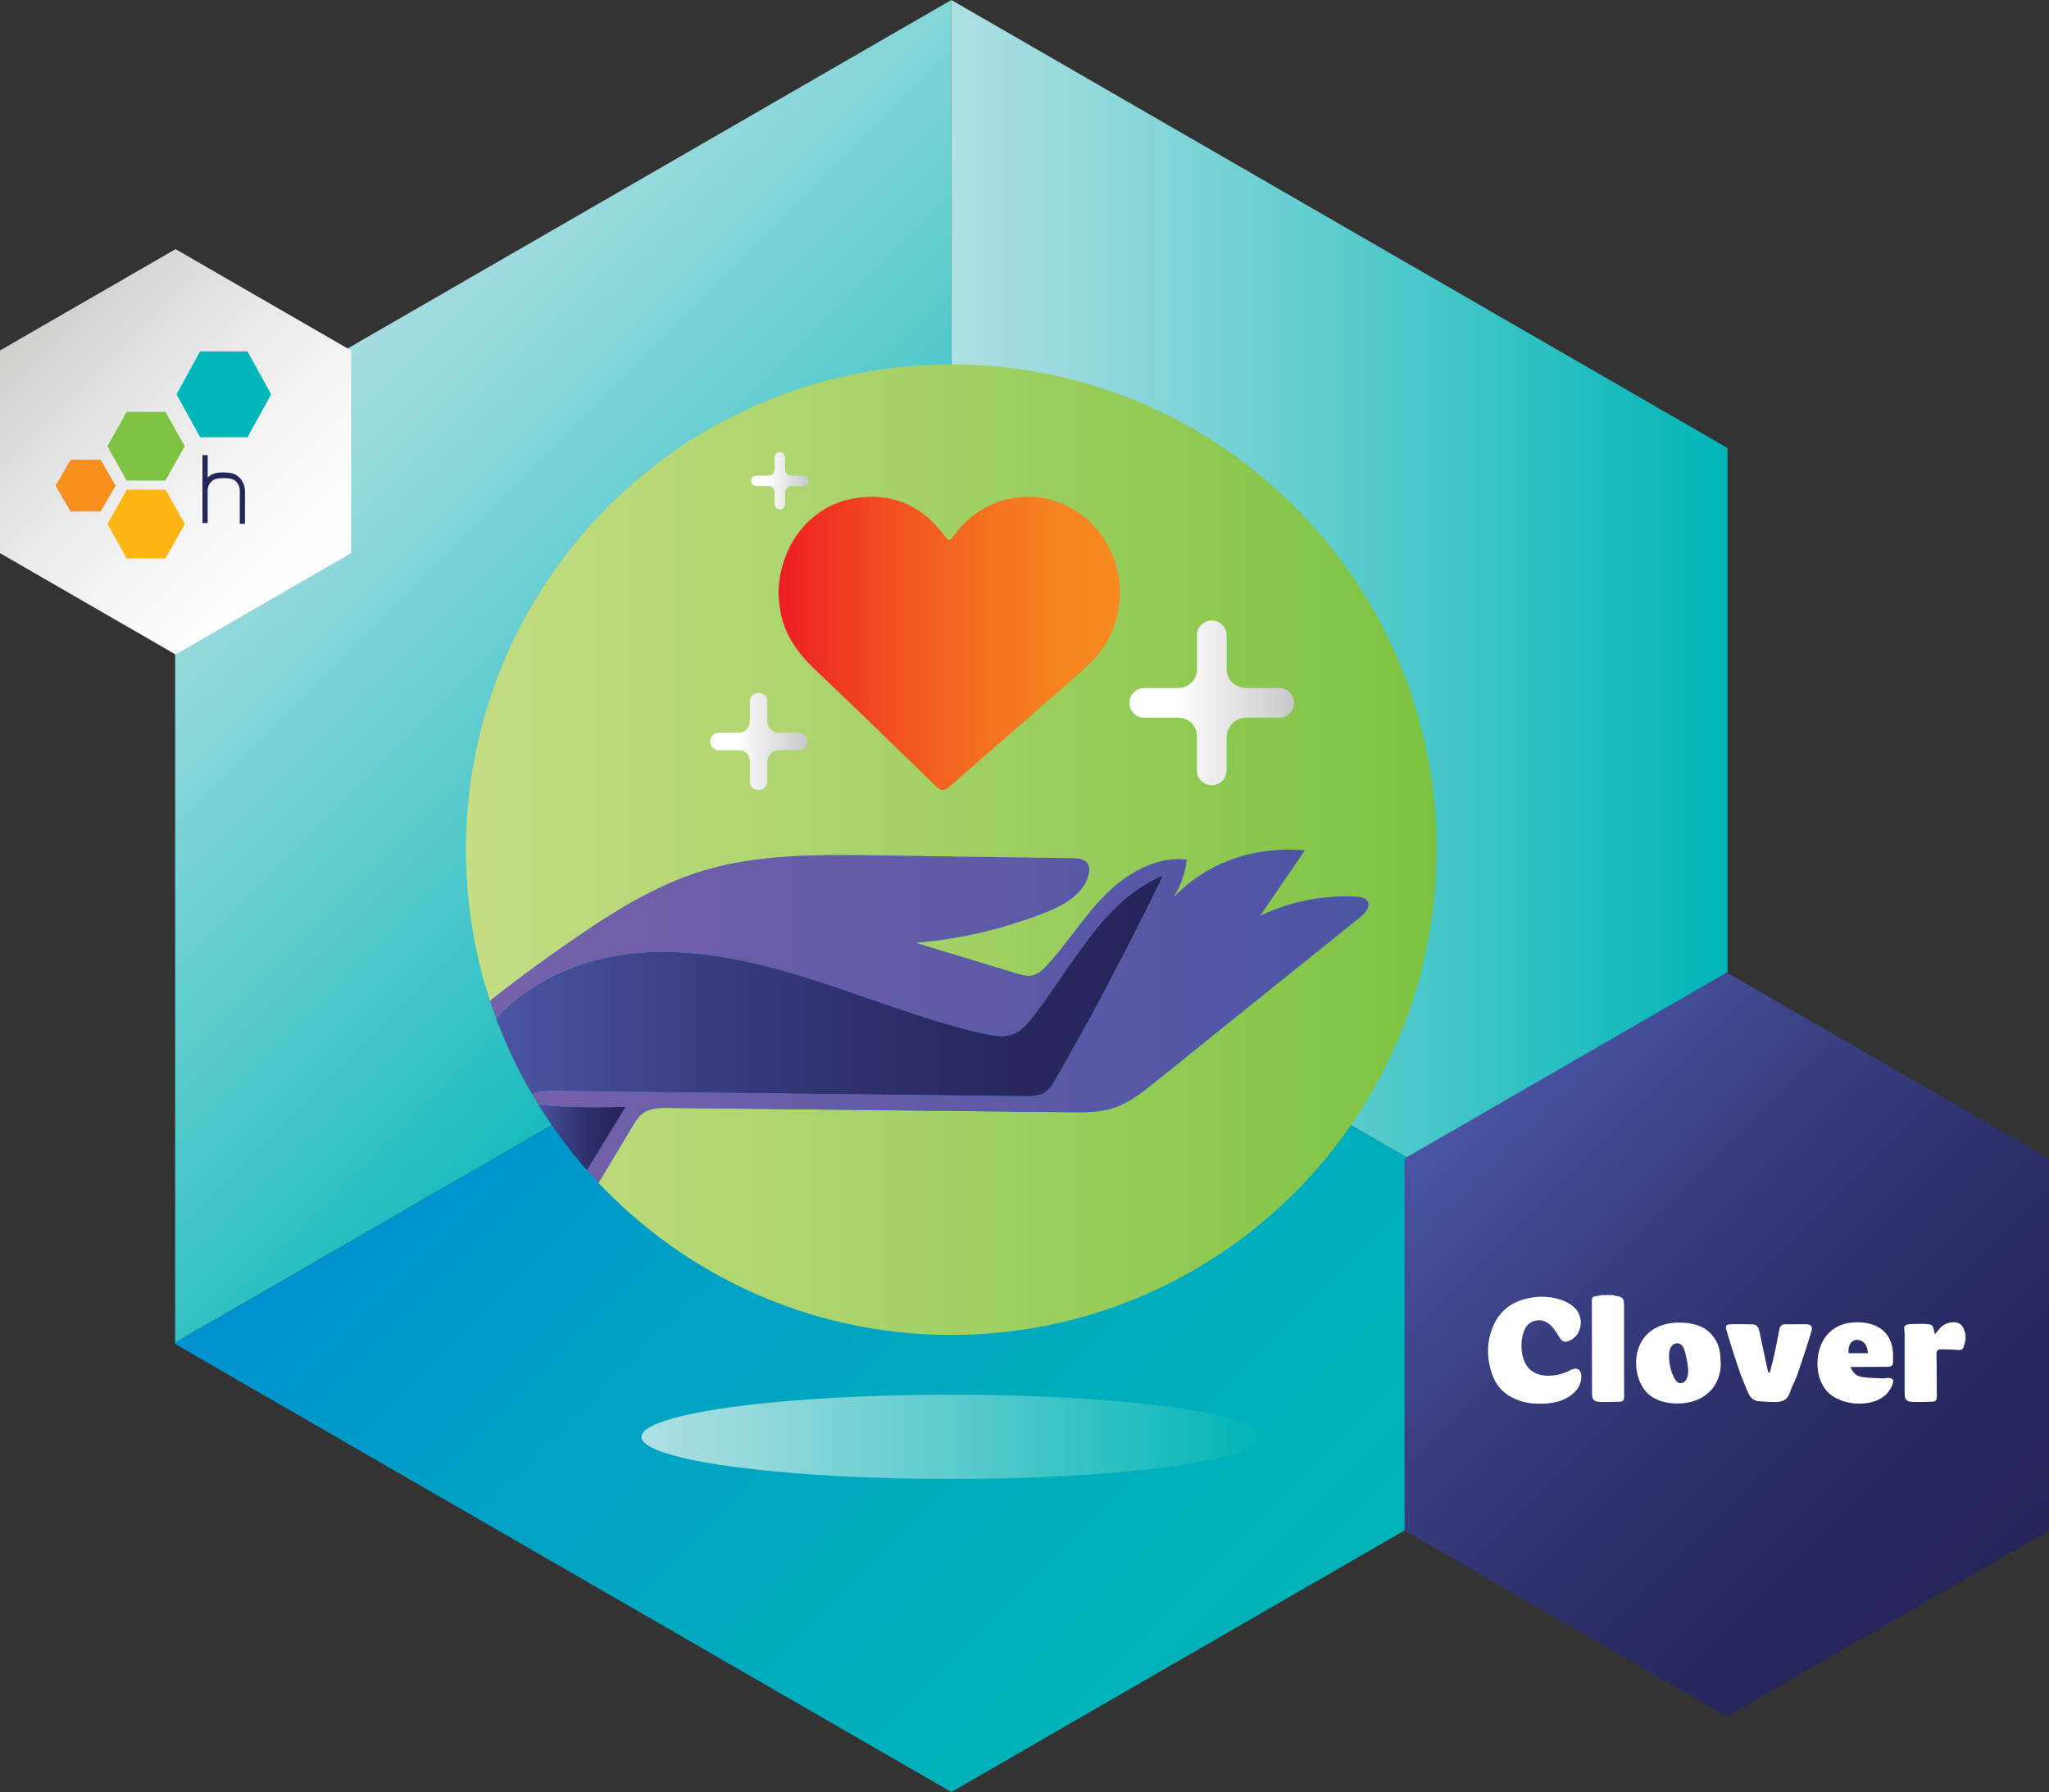 <svg id="Layer_1" data-name="Layer 1" xmlns="http://www.w3.org/2000/svg" xmlns:xlink="http://www.w3.org/1999/xlink" viewBox="0 0 1983.36 1735.07"><rect x="0" y="0" width="1983.36" height="1735.07" fill="#333333" stroke="none"/><defs><style>.cls-1{fill:url(#linear-gradient);}.cls-2{fill:url(#linear-gradient-2);}.cls-3{fill:url(#linear-gradient-3);}.cls-4{fill:url(#linear-gradient-4);}.cls-5{fill:#f78f1e;}.cls-5,.cls-6,.cls-7,.cls-8,.cls-9{fill-rule:evenodd;}.cls-6{fill:#7dc242;}.cls-7{fill:#fdb515;}.cls-8{fill:#00b6b8;}.cls-9{fill:#25255a;}.cls-10{fill:url(#linear-gradient-5);}.cls-11{fill:url(#linear-gradient-6);}.cls-12{fill:url(#linear-gradient-7);}.cls-13{fill:url(#linear-gradient-8);}.cls-14{fill:url(#linear-gradient-9);}.cls-15{fill:url(#linear-gradient-10);}.cls-16{fill:url(#linear-gradient-11);}.cls-17{fill:url(#linear-gradient-12);}.cls-18{fill:url(#linear-gradient-13);}.cls-19{fill:#fff;}.cls-20{fill:url(#linear-gradient-14);}</style><linearGradient id="linear-gradient" x1="920.87" y1="649.96" x2="1672.17" y2="649.96" gradientUnits="userSpaceOnUse"><stop offset="0" stop-color="#aedfe3"/><stop offset="0.2" stop-color="#90d8db"/><stop offset="0.63" stop-color="#45c6c8"/><stop offset="1" stop-color="#00b5b6"/></linearGradient><linearGradient id="linear-gradient-2" x1="249.29" y1="354.04" x2="841.14" y2="945.89" xlink:href="#linear-gradient"/><linearGradient id="linear-gradient-3" x1="544.87" y1="924.61" x2="1296.87" y2="1676.61" gradientUnits="userSpaceOnUse"><stop offset="0" stop-color="#0091d1"/><stop offset="0.24" stop-color="#009ec7"/><stop offset="0.68" stop-color="#00afbb"/><stop offset="1" stop-color="#00b5b6"/></linearGradient><linearGradient id="linear-gradient-4" x1="303.97" y1="571.48" x2="35.91" y2="303.42" gradientUnits="userSpaceOnUse"><stop offset="0" stop-color="#fff"/><stop offset="0.26" stop-color="#f9f9f9"/><stop offset="0.62" stop-color="#e8e8e8"/><stop offset="1" stop-color="#cfcfce"/></linearGradient><linearGradient id="linear-gradient-5" x1="521.23" y1="1101.38" x2="605.76" y2="1101.38" gradientUnits="userSpaceOnUse"><stop offset="0" stop-color="#4b54a4"/><stop offset="0.01" stop-color="#4b54a3"/><stop offset="0.28" stop-color="#3b3f83"/><stop offset="0.54" stop-color="#2f306d"/><stop offset="0.78" stop-color="#28275f"/><stop offset="1" stop-color="#26245a"/></linearGradient><linearGradient id="linear-gradient-6" x1="451.08" y1="822.67" x2="1390.66" y2="822.67" gradientUnits="userSpaceOnUse"><stop offset="0" stop-color="#c5dd83"/><stop offset="0.44" stop-color="#a7d269"/><stop offset="1" stop-color="#7cc242"/></linearGradient><linearGradient id="linear-gradient-7" x1="480.35" y1="954.32" x2="1126.42" y2="954.32" xlink:href="#linear-gradient-5"/><linearGradient id="linear-gradient-8" x1="474.34" y1="983.95" x2="1324.67" y2="983.95" gradientUnits="userSpaceOnUse"><stop offset="0" stop-color="#7761aa"/><stop offset="1" stop-color="#4b54a4"/></linearGradient><linearGradient id="linear-gradient-9" x1="753.55" y1="622.96" x2="1083.94" y2="622.96" gradientUnits="userSpaceOnUse"><stop offset="0" stop-color="#ed1c24"/><stop offset="0.11" stop-color="#ef2f23"/><stop offset="0.38" stop-color="#f25621"/><stop offset="0.63" stop-color="#f47320"/><stop offset="0.84" stop-color="#f5841f"/><stop offset="1" stop-color="#f68a1f"/></linearGradient><linearGradient id="linear-gradient-10" x1="1093.2" y1="680.54" x2="1252.66" y2="680.54" gradientUnits="userSpaceOnUse"><stop offset="0.27" stop-color="#fff"/><stop offset="1" stop-color="#c9c9c9"/></linearGradient><linearGradient id="linear-gradient-11" x1="687.22" y1="717.89" x2="781.3" y2="717.89" xlink:href="#linear-gradient-10"/><linearGradient id="linear-gradient-12" x1="727.18" y1="465.58" x2="782.69" y2="465.58" xlink:href="#linear-gradient-10"/><linearGradient id="linear-gradient-13" x1="1425.45" y1="1055.76" x2="1917.45" y2="1547.76" gradientUnits="userSpaceOnUse"><stop offset="0" stop-color="#4b55a5"/><stop offset="0.01" stop-color="#4a54a3"/><stop offset="0.28" stop-color="#3a4083"/><stop offset="0.54" stop-color="#2e316d"/><stop offset="0.79" stop-color="#27285f"/><stop offset="1" stop-color="#25255a"/></linearGradient><linearGradient id="linear-gradient-14" x1="620.91" y1="1391.15" x2="1220.82" y2="1391.15" xlink:href="#linear-gradient"/></defs><title>HNY20003_CloverHealth_HEX-CaseStudyIllo_Gallamore_GRC001-01</title><polygon class="cls-1" points="920.87 0 920.87 866.16 1672.17 1299.92 1672.17 433.77 920.87 0"/><polygon class="cls-2" points="169.56 433.77 169.56 1299.92 920.87 866.16 920.87 0 169.56 433.77"/><polygon class="cls-3" points="169.56 1299.92 169.56 1301.3 920.87 1735.07 1672.17 1301.3 1672.17 1299.92 920.87 866.16 169.56 1299.92"/><polygon class="cls-4" points="169.94 241.22 0 339.33 0 535.25 0 535.56 169.94 633.68 339.88 535.56 339.88 535.25 339.88 339.33 169.94 241.22"/><polygon class="cls-5" points="97.41 445.14 111.9 470.22 97.41 495.25 68.32 495.25 53.77 470.22 68.32 445.14 97.41 445.14"/><polygon class="cls-6" points="160.1 398.8 178.82 432.02 160.1 465.29 122.64 465.29 103.97 432.02 122.64 398.8 160.1 398.8"/><polygon class="cls-7" points="160.19 474.09 178.97 507.36 160.19 540.67 122.69 540.67 103.97 507.36 122.69 474.09 160.19 474.09"/><polygon class="cls-8" points="239.57 340.22 262.44 381.77 239.57 423.33 193.73 423.33 170.86 381.77 193.73 340.22 239.57 340.22"/><path class="cls-9" d="M237.13,497.38V478.55c0-1.48,0-2.91-.09-4.34a17,17,0,0,0-.78-4.34,18.4,18.4,0,0,0-2.14-4.52,16.86,16.86,0,0,0-9.5-7.07,34.06,34.06,0,0,0-7.14-.83,38.59,38.59,0,0,0-8,.47,16.31,16.31,0,0,0-8.45,4.43V440.61H196v65.81H201V474.58a11.71,11.71,0,0,1,5.44-9.74c2.05-1.29,4.23-1.52,6.63-1.76a39,39,0,0,1,8,.14,13.24,13.24,0,0,1,5.54,1.57,11.94,11.94,0,0,1,5.49,10.48v31.89h5V505C237.13,502.45,237.13,499.92,237.13,497.38Z"/><path class="cls-10" d="M521.23,1069.7a471,471,0,0,0,47,63.36l37.51-61.52A703.36,703.36,0,0,1,521.23,1069.7Z"/><path class="cls-11" d="M920.87,352.88c-259.46,0-469.79,210.33-469.79,469.79A469.18,469.18,0,0,0,474.34,969c24.14-19.29,49.18-37.49,74.54-55.16,40.13-27.94,81.81-54.94,128.45-69.66,55-17.36,113.86-16.71,171.54-15.91l189,2.64c5.69.08,12.39.71,15.31,5.6,1.77,3,1.55,6.7.75,10.06-4.65,19.57-25.09,30.55-43.85,37.79A449.43,449.43,0,0,1,886,912.8l97.1,29.57c5.5,1.68,11.34,3.36,16.91,2s10-5.77,13.85-10.06c19.78-21.86,35.42-47.32,56.29-68.14s49.2-37.16,78.49-33.81a82.4,82.4,0,0,1-13.27,37c33.89-35.34,79.82-50.12,127.68-45.95l-43.38,63.42a190.12,190.12,0,0,1,93.75-18.46c3.75.23,8,.86,10.1,4a6.31,6.31,0,0,1,1,2.65c.69,4.61-3.72,9.68-7.8,13L1117.71,1048c-12.09,9.71-24.51,19.62-39.22,24.53-13.78,4.59-28.62,4.48-43.15,4.33l-388.25-4.16c-8.24-.09-17.05,0-23.89,4.57-5,3.35-8.26,8.68-11.35,13.84l-32.52,54.14c85.65,90.66,207,147.24,341.54,147.24,259.46,0,469.79-210.33,469.79-469.79S1180.33,352.88,920.87,352.88Z"/><path class="cls-12" d="M536.41,1056.22,992,1061.39c6.11.07,12.53.07,17.91-2.85,5.81-3.15,9.39-9.17,12.68-14.91q55.2-96.41,103.79-196.4c-58.76,23.83-88,87.94-127.09,137.83-4.91,6.25-10.32,12.55-17.62,15.69-9.43,4-20.24,2.12-30.24-.16-55.71-12.69-109-34.25-163.38-51.67S676.8,918.07,619.82,922.46c-52.24,4-105,24.85-139.47,63.75a467.17,467.17,0,0,0,34.7,73.23C521.33,1056.66,529.35,1056.14,536.41,1056.22Z"/><path class="cls-13" d="M623.2,1077.24c6.84-4.59,15.65-4.66,23.89-4.57l388.25,4.16c14.53.15,29.37.26,43.15-4.33,14.71-4.91,27.13-14.82,39.22-24.53l199.08-160.05c4.08-3.28,8.49-8.35,7.8-13a6.31,6.31,0,0,0-1-2.65c-2.08-3.13-6.35-3.76-10.1-4a190.12,190.12,0,0,0-93.75,18.46l43.38-63.42c-47.86-4.17-93.79,10.61-127.68,45.95a82.4,82.4,0,0,0,13.27-37c-29.29-3.35-57.62,13-78.49,33.81s-36.51,46.28-56.29,68.14c-3.89,4.29-8.24,8.63-13.85,10.06s-11.41-.27-16.91-2L886,912.8a449.43,449.43,0,0,0,124-28.48c18.76-7.24,39.2-18.22,43.85-37.79.8-3.36,1-7.1-.75-10.06-2.92-4.89-9.62-5.52-15.31-5.6l-189-2.64c-57.68-.8-116.53-1.45-171.54,15.91C630.69,858.86,589,885.86,548.88,913.8c-25.36,17.67-50.4,35.87-74.54,55.16q2.84,8.7,6,17.25c34.51-38.9,87.23-59.73,139.47-63.75,57-4.39,113.85,9,168.27,26.46s107.67,39,163.38,51.67c10,2.28,20.81,4.2,30.24.16,7.3-3.14,12.71-9.44,17.62-15.69,39.13-49.89,68.33-114,127.09-137.83q-48.56,99.93-103.79,196.4c-3.29,5.74-6.87,11.76-12.68,14.91-5.38,2.92-11.8,2.92-17.91,2.85l-455.63-5.17c-7.06-.08-15.08.44-21.36,3.22,2,3.45,4.08,6.87,6.18,10.26a703.36,703.36,0,0,0,84.53,1.84l-37.51,61.52q5.44,6.18,11.08,12.16l32.52-54.14C614.94,1085.92,618.2,1080.59,623.2,1077.24Z"/><path class="cls-14" d="M1056.39,640.81c-15.33,15-31.8,28.4-47.71,42.59-28,24.61-56,48.84-84,73.45-12.3,10.78-12.11,11-23.85-.58C863.89,720.5,827,684.35,789.69,649c-13.81-13.07-25.16-27.07-31.41-45.62-3.22-9.66-4.17-19.67-4.73-27.82.18-46.38,30.1-85.16,71.72-92.74,36.17-6.63,66.25,5.11,89,36,4,5.3,5.11,5.3,8.89,0,30.1-42.21,87.06-50.14,126.82-18C1092.35,535.39,1095.76,602.59,1056.39,640.81Z"/><path class="cls-15" d="M1252.66,680.55a14.34,14.34,0,0,1-14.34,14.34H1206a19.5,19.5,0,0,0-11.7,4.27,20.07,20.07,0,0,0-7,14.48v32.3a14.36,14.36,0,0,1-28.72,0v-32.3a18.49,18.49,0,0,0-5.71-14.08,18.28,18.28,0,0,0-13-4.67h-32.28a14.35,14.35,0,1,1,0-28.7h32.29c1.08,0,9.31,0,14.75-6.76a18.55,18.55,0,0,0,4-12v-32.3a14.36,14.36,0,1,1,28.72,0v32.3a19,19,0,0,0,4.78,12.63,19.17,19.17,0,0,0,14,6.1h32.3A14.35,14.35,0,0,1,1252.66,680.55Z"/><path class="cls-16" d="M781.3,717.89a8.45,8.45,0,0,1-8.46,8.46H753.79a11.53,11.53,0,0,0-6.91,2.52,11.9,11.9,0,0,0-4.15,8.54v19.06a8.47,8.47,0,0,1-16.94,0V737.41a10.93,10.93,0,0,0-3.37-8.3,10.8,10.8,0,0,0-7.69-2.76H695.68a8.47,8.47,0,0,1,0-16.93h19.06a11.37,11.37,0,0,0,8.7-4,11,11,0,0,0,2.35-7.06V679.31a8.47,8.47,0,1,1,16.94,0v19.06a11.21,11.21,0,0,0,2.82,7.45,11.38,11.38,0,0,0,8.23,3.6h19.06A8.46,8.46,0,0,1,781.3,717.89Z"/><path class="cls-17" d="M782.69,465.58a5,5,0,0,1-5,5H766.46a6.78,6.78,0,0,0-4.08,1.49,7,7,0,0,0-2.45,5v11.24a5,5,0,1,1-10,0V477.1a6.18,6.18,0,0,0-6.52-6.53H732.17a5,5,0,0,1,0-10h11.24a6.72,6.72,0,0,0,5.14-2.35,6.46,6.46,0,0,0,1.38-4.17V442.82a5,5,0,1,1,10,0v11.24a6.64,6.64,0,0,0,1.66,4.4,6.71,6.71,0,0,0,4.86,2.12H777.7A5,5,0,0,1,782.69,465.58Z"/><polygon class="cls-18" points="1671.45 941.59 1359.53 1121.67 1359.53 1481.27 1359.53 1481.84 1671.45 1661.93 1983.36 1481.84 1983.36 1481.27 1983.36 1121.67 1671.45 941.59"/><path class="cls-19" d="M1561.74,1253.89a7.55,7.55,0,0,0,1.67.71c7.6,1.24,8.62,2.38,8.63,10.09,0,29.16,0,58.33.08,87.49,0,3.35-1.12,4.91-4.34,5-6.7.12-13.42.51-20.09.1-4.88-.29-6.64-2.77-6.65-7.68-.08-30.16-.08-60.31-.19-90.47,0-2.92,1.46-3.9,4-4.23,1.91-.26,3.81-.64,5.72-1Z"/><path class="cls-19" d="M1902.54,1297.65c-.44,1.63-.87,3.27-1.31,4.9-1.13,4.14-2.44,4.79-6.72,4.45-5.17-.41-10.38-.47-15.58-.56-3,0-4.53,1-4.46,4.62.3,13.58.11,27.18.34,40.77.06,3.42-1,5.24-4.47,5.32-6.57.15-13.16.53-19.71.17-5.24-.29-7-2.69-7-8.12q-.06-28,0-56a20.48,20.48,0,0,0,0-2.6c-.88-6.61-1.3-8.43,7.77-8.63,4.46-.09,8.94-.33,13.38,0,5.55.42,6.09,1.15,7.33,6.51.22.94.5,1.87.9,3.33,1.48-1.81,2.69-3.31,3.93-4.78a18.16,18.16,0,0,1,13.54-6.81c5.66-.24,9.41,2.59,10.94,8.08.32,1.14.75,2.26,1.13,3.38Z"/><path class="cls-19" d="M1490.76,1359a55.17,55.17,0,0,1-23.6-4.26c-10.45-4.43-18.07-11.85-22.1-22.37-6-15.68-6.47-31.67-.14-47.34,6.92-17.15,20.42-26.14,38.51-28.75a58.21,58.21,0,0,1,27.92,2.35,39.28,39.28,0,0,1,11.59,6.42,20.34,20.34,0,0,1,3.55,27.14,19,19,0,0,1-7.34,5.88c-4.69,2.13-7.14.85-9.86-3.55a79.34,79.34,0,0,0-6.27-9.17c-4.39-5.27-9.92-8.19-17.06-6.52-6.93,1.62-10.07,6.74-11.76,13a42.72,42.72,0,0,0,.45,23.75c2.95,9.81,10.76,15.68,21.21,16.29a44.8,44.8,0,0,0,24.05-5.21c6.54-3.48,11-.63,10.72,6.79a21.2,21.2,0,0,1-7.07,15c-7.64,7.16-17.1,9.67-27.21,10.47C1494.5,1359.13,1492.63,1359,1490.76,1359Z"/><path class="cls-19" d="M1665.66,1322c-1.39,25.36-21.76,38.65-46.61,36.67-12.5-1-23.36-5.5-29.75-16.88-11.77-20.94-6.62-57.69,31-61a62.11,62.11,0,0,1,20.2,1.58c14.35,3.58,23.68,15.68,24.72,30.41C1665.44,1315.85,1665.52,1318.92,1665.66,1322Zm-33.24-7.08c-2-9.89-3.24-10.79-4.27-12.08-2.67-3.35-7.59-2.76-10.12.53-2,2.57-2.4,6-2.43,9.26a45.31,45.31,0,0,0,5.1,21.68c1.13,2.12,2.69,4.31,5,4.82a5.78,5.78,0,0,0,5-1.51,9.22,9.22,0,0,0,2.7-4.6C1634.69,1328.09,1634.06,1323,1632.42,1314.91Z"/><path class="cls-19" d="M1791.37,1323.53c1.91,5.74,5.85,8.86,10.65,9.65,6.78,1.12,13.76,1,20.65,1.38,1.47.07,3-.35,4.44-.4,4.67-.14,6.5,1.66,4.82,6a27.71,27.71,0,0,1-6.65,10.39c-14.3,13.06-45.27,10.51-57.61-4.41s-10.91-42.55,3-55.93c8.76-8.42,19.71-10.55,31.34-9.79a41.3,41.3,0,0,1,11.92,2.61c11.34,4.36,16.86,13.29,18.27,24.92.42,3.52.11,7.13.23,10.69s-2.06,4.71-5.2,4.73l-31.67.15Zm-1.95-13.37h18.63c-.21-7.85-5-13.3-11.07-12.84C1791.78,1297.72,1788.6,1303,1789.42,1310.16Z"/><path class="cls-19" d="M1713.15,1329c1.28-5.08,2.69-10.12,3.8-15.23,1.88-8.67,3.67-17.36,5.31-26.08.7-3.75,2.37-5.64,6.44-5.52,6.44.19,12.89-.12,19.32,0,5,.12,6.84,2.15,5.41,6.83q-6.27,20.49-13.26,40.76c-2.16,6.28-5.49,12.17-7.6,18.47-2.21,6.6-6.81,9.16-13.19,9.19a164.91,164.91,0,0,1-17.08-.74c-5.22-.51-8.45-4.08-10.36-8.6-3.18-7.49-6.32-15-8.93-22.72-4.17-12.25-8-24.62-11.73-37-1.47-4.88-.6-6,4.62-6.16,6.81-.22,13.63-.14,20.44.11,4.17.16,5.82,2.34,6.86,7.37,2.44,11.83,5,23.64,7.52,35.45.27,1.28.7,2.53,1.06,3.79Z"/><ellipse class="cls-20" cx="920.87" cy="1391.15" rx="299.95" ry="40.81"/></svg>
